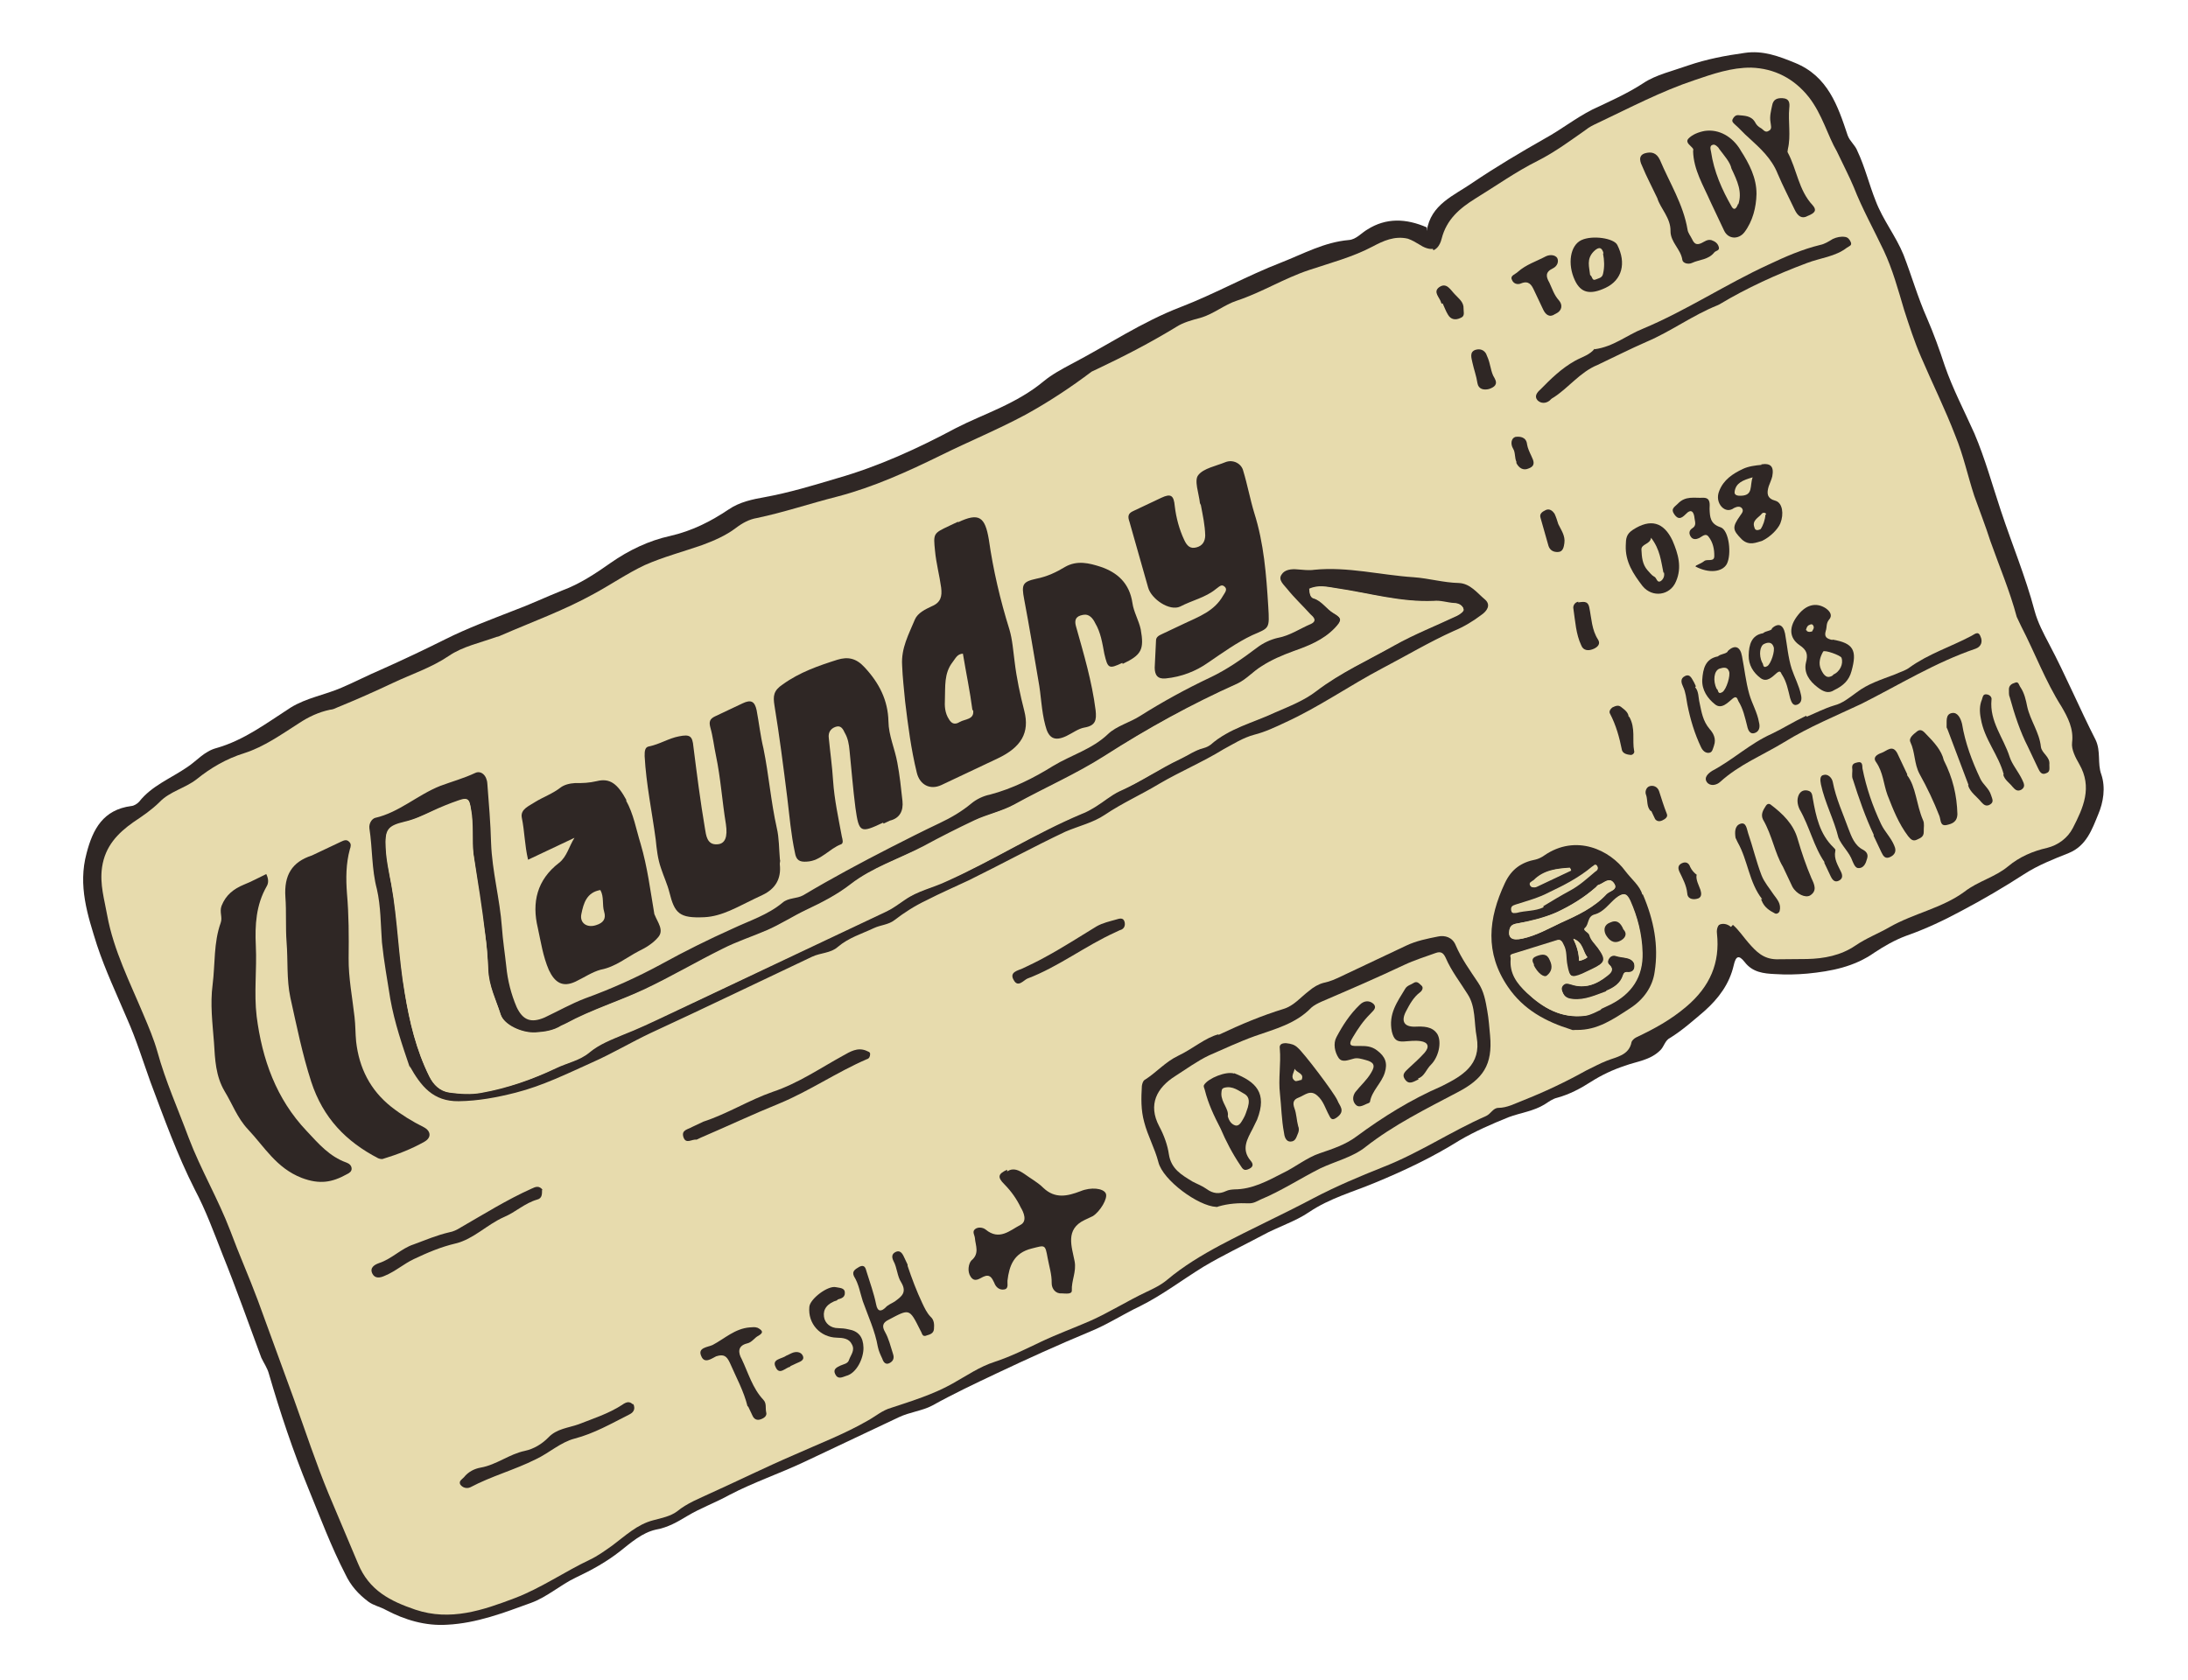 <svg width="168" height="129" viewBox="0 0 168 129" fill="none" xmlns="http://www.w3.org/2000/svg">
<path d="M109.55 17.74C109.852 15.689 111.63 15.03 113.066 14.034C114.856 12.824 116.736 11.708 118.633 10.63C119.86 9.959 120.982 9.065 122.263 8.414C123.6 7.782 124.954 7.188 126.202 6.37C127.134 5.748 128.445 5.446 129.611 5.031C131.018 4.548 132.475 4.268 133.967 4.062C135.368 3.854 136.588 4.322 137.826 4.827C140.356 5.856 141.114 8.132 141.872 10.408C142.046 10.871 142.444 11.137 142.617 11.6C143.197 12.825 143.516 14.172 144.021 15.433C144.576 16.896 145.559 18.111 146.152 19.557C146.778 21.169 147.255 22.851 147.955 24.427C148.479 25.633 148.912 26.836 149.325 28.094C149.947 29.89 150.828 31.562 151.598 33.287C152.419 35.216 152.98 37.267 153.634 39.228C154.478 41.781 155.525 44.284 156.22 46.908C156.458 47.794 156.898 48.631 157.339 49.467C158.609 51.864 159.673 54.404 160.905 56.819C161.327 57.71 161.031 58.622 161.343 59.474C161.688 60.491 161.497 61.626 161.11 62.536C160.644 63.664 160.212 64.959 158.84 65.516C157.654 65.986 156.468 66.456 155.425 67.131C153.86 68.143 152.26 69.081 150.624 69.945C149.249 70.686 147.838 71.353 146.357 71.871C145.468 72.201 144.65 72.679 143.923 73.159C142.356 74.263 140.603 74.591 138.781 74.772C137.953 74.845 137.144 74.864 136.301 74.809C135.42 74.771 134.559 74.678 133.952 73.875C133.505 73.314 133.282 73.42 133.12 74.132C132.794 75.558 131.962 76.678 130.875 77.646C130.033 78.362 129.171 79.133 128.221 79.718C127.85 79.894 127.765 80.388 127.484 80.657C126.714 81.43 125.665 81.517 124.776 81.846C123.833 82.156 122.979 82.56 122.141 83.092C121.339 83.607 120.503 84.048 119.579 84.303C119.21 84.387 118.911 84.619 118.632 84.796C117.756 85.347 116.762 85.453 115.836 85.8C114.539 86.323 113.259 86.882 112.05 87.59C109.982 88.885 107.792 89.921 105.549 90.845C103.881 91.543 102.107 92.018 100.522 93.085C99.459 93.814 98.109 94.225 96.957 94.861C95.47 95.655 93.911 96.392 92.422 97.277C90.802 98.27 89.27 99.449 87.543 100.311C86.243 100.925 85.032 101.725 83.698 102.265C81.269 103.276 78.876 104.362 76.537 105.468C74.867 106.258 73.196 107.047 71.578 107.948C70.816 108.354 69.859 108.443 69.006 108.847C66.593 109.987 64.18 111.128 61.767 112.269C59.874 113.163 57.875 113.836 56.017 114.805C54.938 115.406 53.809 115.803 52.748 116.441C52.041 116.866 51.297 117.309 50.375 117.472C49.304 117.706 48.442 118.477 47.583 119.156C46.554 119.959 45.439 120.578 44.214 121.157C43.026 121.718 42.014 122.651 40.773 123.101C38.681 123.863 36.606 124.662 34.344 124.778C32.67 124.888 31.083 124.412 29.631 123.645C29.195 123.397 28.701 123.313 28.285 123.009C27.509 122.423 26.935 121.786 26.514 120.895C25.422 118.777 24.589 116.536 23.683 114.33C22.498 111.439 21.516 108.497 20.645 105.502C20.526 105.059 20.259 104.686 20.066 104.277C19.078 101.611 18.144 98.963 17.082 96.332C16.421 94.646 15.798 92.942 14.951 91.344C13.614 88.707 12.61 85.911 11.552 83.096C10.981 81.504 10.466 79.839 9.766 78.263C8.963 76.371 8.086 74.515 7.449 72.591C6.728 70.298 5.97 68.022 6.65 65.52C7.131 63.658 7.935 62.188 10.072 61.904C10.293 61.891 10.535 61.731 10.686 61.569C11.649 60.341 13.113 59.785 14.381 58.913C15.108 58.434 15.675 57.711 16.599 57.456C18.724 56.86 20.461 55.539 22.306 54.349C23.535 53.587 24.936 53.379 26.252 52.802C27.272 52.365 28.257 51.854 29.24 51.435C30.928 50.683 32.561 49.91 34.214 49.084C35.904 48.239 37.645 47.598 39.368 46.92C40.682 46.435 41.907 45.855 43.205 45.333C44.482 44.865 45.731 44.048 46.888 43.229C48.287 42.249 49.846 41.512 51.452 41.162C53.132 40.776 54.562 40.055 55.941 39.13C56.799 38.543 57.795 38.345 58.717 38.181C60.599 37.837 62.466 37.272 64.296 36.725C67.457 35.821 70.481 34.437 73.381 32.885C74.514 32.303 75.663 31.851 76.814 31.307C78.002 30.746 79.117 30.127 80.128 29.286C80.782 28.75 81.507 28.362 82.232 27.974C85.038 26.511 87.686 24.714 90.686 23.568C93.299 22.561 95.772 21.164 98.384 20.157C100.07 19.496 101.688 18.595 103.565 18.434C104.135 18.392 104.532 17.886 104.997 17.621C106.431 16.716 107.955 16.768 109.556 17.464L109.55 17.74Z" fill="#2F2725"/>
<path d="M130.583 68.383C130.355 67.901 126.704 61.043 125.634 58.778C124.564 56.514 121.991 49.918 121.428 47.959C120.865 46 118.357 38.965 117.825 37.263C117.276 35.525 114.567 30.083 113.953 28.784C113.584 28.004 111.547 22.927 110.015 19.11C109.72 19.158 109.338 19.021 108.939 18.755C108.686 18.603 108.432 18.45 108.104 18.333C107.081 18.09 106.19 18.511 105.428 18.916C103.867 19.745 102.167 20.185 100.52 20.737C98.596 21.374 96.882 22.457 94.958 23.094C94.014 23.404 93.172 24.12 92.174 24.41C91.527 24.579 90.844 24.766 90.322 25.104C88.349 26.309 86.305 27.366 84.226 28.349C84.077 28.419 83.966 28.471 83.818 28.542C82.211 29.755 80.515 30.875 78.749 31.846C76.648 32.975 74.443 33.882 72.27 34.954C69.689 36.22 67.073 37.411 64.284 38.139C62.215 38.663 60.179 39.353 58.113 39.785C57.523 39.882 56.983 40.182 56.516 40.539C55.713 41.146 54.805 41.53 53.916 41.86C52.435 42.378 50.939 42.767 49.511 43.397C48.137 44.046 46.906 44.901 45.568 45.624C43.299 46.878 40.855 47.761 38.481 48.793C38.37 48.845 38.259 48.898 38.13 48.913C36.889 49.364 35.524 49.646 34.461 50.375C33.118 51.282 31.583 51.781 30.172 52.448C28.762 53.115 27.334 53.745 25.925 54.32C25.739 54.407 25.554 54.495 25.333 54.509C24.466 54.691 23.686 55.06 22.959 55.54C21.599 56.41 20.274 57.354 18.776 57.835C17.389 58.264 16.18 58.972 15.095 59.848C14.198 60.545 13.036 60.776 12.246 61.604C11.626 62.214 10.937 62.677 10.247 63.139C9.053 63.976 8.076 64.983 7.838 66.594C7.644 67.912 8.022 69.096 8.234 70.313C8.726 72.987 9.976 75.439 11.022 77.942C11.424 78.887 11.808 79.796 12.081 80.757C12.71 83.048 13.673 85.182 14.488 87.385C15.407 89.812 16.753 92.082 17.691 94.546C18.349 96.324 19.12 98.049 19.796 99.864C20.714 102.382 21.649 104.937 22.567 107.455C23.45 109.899 24.259 112.378 25.235 114.732C25.986 116.512 26.736 118.292 27.487 120.072C28.341 122.166 29.994 122.974 31.89 123.622C34.589 124.526 37.087 123.663 39.551 122.726C41.551 121.962 43.361 120.698 45.291 119.785C45.885 119.504 46.426 119.112 47.005 118.702C48.013 117.953 48.914 117.073 50.17 116.752C50.817 116.582 51.481 116.45 51.985 116.076C52.771 115.432 53.697 115.085 54.55 114.681C56.684 113.718 58.819 112.663 60.97 111.737C62.844 110.897 64.807 110.15 66.593 109.124C67.207 108.789 67.75 108.305 68.434 108.118C70.043 107.584 71.671 107.087 73.14 106.257C74.219 105.656 75.207 104.961 76.391 104.583C77.649 104.17 78.82 103.572 79.971 103.028C81.195 102.449 82.436 101.998 83.679 101.456C85.144 100.809 86.541 99.922 88.026 99.22C88.583 98.957 89.139 98.693 89.626 98.282C90.861 97.243 92.276 96.393 93.689 95.635C96.049 94.382 98.479 93.279 100.839 92.027C102.586 91.11 104.366 90.36 106.201 89.629C108.961 88.551 111.404 86.897 114.111 85.707C114.483 85.532 114.639 85.095 115.044 85.085C115.723 85.082 116.337 84.746 116.874 84.538C118.56 83.877 120.23 83.087 121.811 82.204C122.331 81.958 122.833 81.675 123.37 81.467C124.093 81.171 125.087 81.064 125.276 80.021C125.315 79.912 125.465 79.75 125.651 79.662C127.024 79.013 128.289 78.324 129.487 77.304C131.302 75.764 132.077 73.945 131.833 71.698C131.786 71.312 131.921 71.021 132.163 70.861C131.364 69.649 130.763 68.571 130.658 68.348L130.583 68.383Z" fill="#E7DBAD"/>
<path d="M133.058 71.028C133.527 71.443 133.864 71.964 134.258 72.414C134.849 73.088 135.388 73.651 136.398 73.673C137.169 73.672 137.978 73.653 138.749 73.652C140.054 73.625 141.345 73.378 142.445 72.631C143.303 72.044 144.229 71.697 145.085 71.202C146.945 70.141 149.121 69.748 150.839 68.482C151.867 67.678 153.177 67.376 154.188 66.535C155.067 65.802 156.087 65.365 157.195 65.114C158.007 64.911 158.754 64.377 159.157 63.596C159.962 62.034 160.677 60.47 159.651 58.684C159.385 58.219 159.032 57.569 159.099 57.038C159.233 55.975 158.775 55.102 158.297 54.283C157.054 52.327 156.24 50.123 155.183 48.08C155.077 47.857 154.954 47.597 154.849 47.374C154.323 45.398 153.503 43.469 152.828 41.563C152.45 40.379 151.998 39.23 151.583 38.064C151.084 36.528 150.752 34.96 150.141 33.477C149.36 31.439 148.375 29.452 147.502 27.413C146.995 26.244 146.599 25.023 146.204 23.802C145.742 22.249 145.318 20.679 144.633 19.231C143.861 17.598 142.995 16.054 142.334 14.368C141.985 13.534 141.545 12.697 141.036 11.621C140.345 10.449 139.923 8.786 138.887 7.459C137.761 6.039 136.254 5.252 134.455 5.194C132.949 5.179 131.506 5.68 130.136 6.146C127.546 7.007 125.111 8.294 122.624 9.47C122.327 9.61 122.03 9.751 121.768 9.965C120.575 10.802 119.398 11.676 118.079 12.345C116.389 13.19 114.896 14.259 113.276 15.252C112.084 15.997 111.074 16.838 110.692 18.335C110.551 18.902 110.25 19.226 109.863 19.272C111.395 23.09 113.415 28.13 113.801 28.947C114.415 30.246 117.124 35.687 117.673 37.426C118.222 39.164 120.75 46.145 121.276 48.122C121.802 50.099 124.412 56.676 125.482 58.941C126.552 61.205 130.24 68.046 130.431 68.546C130.537 68.769 131.137 69.847 131.937 71.059C132.216 70.881 132.601 70.926 132.908 71.19L133.058 71.028Z" fill="#E7DBAD"/>
<path d="M31.483 82.029C30.897 80.308 30.293 78.55 29.966 76.706C29.741 75.268 29.478 73.848 29.327 72.375C29.228 71.014 29.241 69.6 28.939 68.289C28.532 66.756 28.604 65.178 28.363 63.611C28.316 63.225 28.563 62.881 28.803 62.813C30.649 62.395 32.056 61.048 33.816 60.352C34.705 60.023 35.629 59.768 36.483 59.364C36.929 59.153 37.38 59.531 37.42 60.193C37.534 61.683 37.666 63.211 37.706 64.736C37.786 66.923 38.382 69.049 38.536 71.201C38.606 72.213 38.767 73.227 38.874 74.221C38.978 75.307 39.249 76.36 39.668 77.342C40.142 78.345 40.761 78.597 41.818 78.143C42.857 77.651 43.862 77.086 44.899 76.686C46.954 75.942 48.939 75.049 50.817 74.025C52.583 73.054 54.385 72.157 56.221 71.334C57.557 70.702 58.944 70.274 60.086 69.325C60.535 68.931 61.176 69.037 61.678 68.754C63.874 67.444 66.086 66.262 68.352 65.1C69.597 64.466 70.841 63.832 72.141 63.218C73.032 62.797 73.85 62.319 74.599 61.693C74.992 61.37 75.511 61.125 76.01 61.026C77.746 60.568 79.362 59.759 80.87 58.819C82.248 57.986 83.856 57.544 85.075 56.377C85.732 55.748 86.748 55.495 87.549 54.98C89.263 53.898 91.066 52.909 92.922 52.031C94.221 51.417 95.378 50.598 96.517 49.741C96.984 49.384 97.541 49.121 98.114 48.987C99.036 48.824 99.819 48.271 100.653 47.922C101.173 47.677 100.849 47.376 100.615 47.169C100.041 46.531 99.393 45.929 98.839 45.238C98.607 44.939 98.102 44.542 98.404 44.126C98.633 43.745 99.149 43.683 99.626 43.73C100.047 43.758 100.487 43.823 100.911 43.759C103.469 43.503 106.008 44.165 108.539 44.331C109.712 44.412 110.825 44.749 112.019 44.775C112.899 44.813 113.434 45.559 114.029 46.05C114.498 46.465 114.175 46.935 113.728 47.237C113.092 47.719 112.385 48.144 111.625 48.458C109.752 49.299 107.946 50.379 106.125 51.331C103.616 52.653 101.266 54.309 98.687 55.483C97.944 55.834 97.127 56.22 96.315 56.423C95.428 56.66 94.701 57.14 93.939 57.546C92.356 58.521 90.614 59.254 89.013 60.192C87.636 61.025 86.171 61.672 84.828 62.579C83.933 63.184 82.826 63.435 81.806 63.872C79.319 65.048 76.865 66.389 74.395 67.602C73.319 68.111 72.187 68.6 71.128 69.146C70.237 69.568 69.436 70.083 68.67 70.672C68.203 71.029 67.615 71.034 67.096 71.28C66.168 71.719 65.169 72.009 64.327 72.725C63.784 73.209 62.995 73.173 62.364 73.472C58.243 75.419 54.103 77.422 49.965 79.333C48.443 80.052 47.028 80.903 45.489 81.585C43.578 82.443 41.665 83.392 39.597 83.916C38.137 84.288 36.717 84.551 35.229 84.573C33.245 84.603 32.316 83.407 31.45 81.863L31.483 82.029ZM100.529 45.257C100.56 45.514 100.626 45.846 100.844 45.925C101.52 46.105 101.855 46.718 102.381 47.06C103.07 47.462 103.029 47.663 102.483 48.238C101.6 49.156 100.451 49.608 99.322 50.005C98.47 50.317 97.636 50.666 96.872 51.163C96.201 51.571 95.711 52.166 95.005 52.5C91.481 54.075 88.097 55.947 84.818 58.042C82.62 59.445 80.209 60.494 77.94 61.748C76.936 62.313 75.811 62.528 74.809 63.001C73.472 63.633 72.154 64.302 70.889 64.99C69.031 65.96 66.978 66.612 65.315 67.898C64.287 68.702 63.117 69.3 61.929 69.862C60.889 70.353 59.883 71.011 58.863 71.447C57.732 71.937 56.585 72.297 55.452 72.878C53.465 73.863 51.548 74.996 49.507 75.961C47.502 76.909 45.394 77.542 43.48 78.584C43.331 78.654 43.22 78.706 43.071 78.776C42.475 79.149 41.794 79.244 41.132 79.285C40.12 79.354 38.683 78.716 38.426 77.884C38.065 76.737 37.482 75.696 37.473 74.428C37.456 73.528 37.385 72.608 37.239 71.723C36.954 69.678 36.631 67.651 36.346 65.606C36.169 64.463 36.342 63.291 36.147 62.112C36.032 61.485 36.021 61.172 35.206 61.466C34.503 61.708 33.817 61.987 33.149 62.303C32.481 62.618 31.813 62.934 31.074 63.102C29.726 63.421 29.554 63.73 29.616 65.108C29.65 66.046 29.868 66.987 30.049 67.947C30.539 70.712 30.588 73.505 31.078 76.271C31.451 78.502 31.955 80.625 32.957 82.649C33.273 83.317 33.759 83.769 34.492 83.877C35.316 83.987 36.122 84.06 36.952 83.894C38.962 83.535 40.886 82.898 42.725 81.983C43.579 81.58 44.501 81.416 45.249 80.79C45.998 80.163 46.961 79.799 47.832 79.433C48.907 79.016 49.983 78.507 51.023 78.015C54.418 76.455 57.779 74.821 61.157 73.225C63.458 72.136 65.76 71.049 68.061 69.96C68.581 69.715 69.011 69.375 69.459 69.073C70.428 68.433 71.555 68.127 72.612 67.673C76.191 66.117 79.452 63.985 83.012 62.484C83.383 62.309 83.754 62.133 84.108 61.921C84.741 61.531 85.284 61.047 85.953 60.731C87.584 60.05 89.003 59.016 90.599 58.262C91.193 57.981 91.734 57.589 92.381 57.419C92.566 57.332 92.769 57.281 92.938 57.156C94.38 55.884 96.226 55.465 97.896 54.676C98.973 54.167 100.122 53.715 101.036 53.055C102.904 51.627 105.055 50.701 107.046 49.533C108.59 48.667 110.239 48.024 111.835 47.269C112.095 47.146 112.394 46.914 112.361 46.748C112.293 46.508 112.021 46.318 111.654 46.31C111.141 46.28 110.594 46.085 110.078 46.147C107.541 46.256 105.114 45.541 102.624 45.174C101.892 45.066 101.216 44.886 100.511 45.219L100.529 45.257Z" fill="#2F2725"/>
<path d="M57.906 69.039C56.681 69.618 55.452 70.38 54.073 70.442C52.161 70.528 51.802 70.153 51.397 68.528C51.245 67.918 50.965 67.324 50.758 66.695C50.499 65.955 50.423 65.219 50.348 64.482C50.064 62.345 49.615 60.242 49.497 58.072C49.488 57.667 49.531 57.374 49.826 57.326C50.656 57.16 51.346 56.698 52.139 56.55C52.969 56.385 53.168 56.518 53.242 57.346C53.508 59.446 53.774 61.545 54.131 63.647C54.213 64.108 54.269 64.899 55.06 64.843C55.685 64.82 55.881 64.274 55.737 63.297C55.446 61.527 55.337 59.762 54.972 58.027C54.822 57.326 54.746 56.589 54.542 55.868C54.423 55.425 54.501 55.206 54.91 55.013C55.615 54.68 56.32 54.347 57.026 54.013C57.657 53.715 57.947 53.85 58.097 54.551C58.278 55.51 58.385 56.504 58.62 57.483C59.035 59.513 59.191 61.573 59.643 63.585C59.828 64.361 59.81 65.187 59.883 66.015C59.936 66.126 59.86 66.253 59.875 66.382C59.998 67.475 59.552 68.261 58.537 68.74L57.98 69.004L57.906 69.039Z" fill="#2F2725"/>
<path d="M24.543 65.419C25.1 65.156 25.62 64.911 26.176 64.647C26.399 64.542 26.622 64.437 26.819 64.662C26.981 64.812 26.94 65.013 26.861 65.232C26.562 66.327 26.555 67.466 26.64 68.606C26.787 70.263 26.788 71.897 26.769 73.587C26.754 75.093 27.052 76.587 27.221 78.097C27.298 78.741 27.284 79.384 27.344 79.991C27.575 82.017 28.419 83.707 30.026 84.991C30.82 85.615 31.654 86.129 32.544 86.571C33.089 86.859 33.151 87.374 32.574 87.692C31.607 88.24 30.532 88.658 29.46 88.983C29.311 89.053 29.148 88.994 29.038 88.955C26.569 87.67 24.808 85.868 23.896 83.075C23.209 80.947 22.779 78.789 22.294 76.611C21.995 75.208 22.119 73.742 22.003 72.343C21.918 71.202 21.999 70.029 21.913 68.888C21.803 67.214 22.414 66.199 23.949 65.7C24.098 65.63 24.283 65.542 24.432 65.472L24.543 65.419Z" fill="#2F2725"/>
<path d="M90.958 47.875C92.072 47.349 93.238 46.934 93.907 45.755C94.06 45.501 94.267 45.267 94.033 45.059C93.781 44.815 93.591 45.087 93.349 45.246C92.563 45.89 91.53 46.106 90.62 46.582C89.803 46.968 88.391 46 88.154 45.114C87.677 43.431 87.2 41.75 86.722 40.068C86.584 39.679 86.608 39.441 86.979 39.265C87.721 38.914 88.427 38.581 89.169 38.23C89.911 37.879 90.128 38.049 90.202 38.877C90.31 39.779 90.548 40.666 90.934 41.483C91.144 41.928 91.396 42.173 91.877 42.036C92.32 41.918 92.529 41.592 92.54 41.133C92.521 40.324 92.353 39.586 92.206 38.793C92.188 38.755 92.153 38.681 92.135 38.644C92.06 37.908 91.66 36.87 92.018 36.474C92.415 35.969 93.374 35.788 94.097 35.492C94.671 35.266 95.325 35.592 95.459 36.164C95.785 37.237 95.981 38.325 96.306 39.397C97.045 41.728 97.23 44.138 97.379 46.566C97.487 48.332 97.471 48.203 96.155 48.78C94.967 49.341 93.884 50.126 92.784 50.873C91.832 51.55 90.721 51.984 89.506 52.104C88.898 52.164 88.666 51.865 88.661 51.278C88.695 50.581 88.728 49.883 88.762 49.186C88.768 48.911 88.991 48.805 89.213 48.7C89.77 48.437 90.29 48.191 90.847 47.928L90.958 47.875Z" fill="#2F2725"/>
<path d="M67.807 63.179C66.062 64.004 65.953 63.965 65.683 62.048C65.495 60.593 65.38 59.103 65.229 57.63C65.185 57.152 65.103 56.691 64.873 56.3C64.733 56.003 64.575 55.669 64.149 55.825C63.76 55.963 63.588 56.272 63.635 56.658C63.739 57.744 63.898 58.85 63.966 59.953C64.062 61.407 64.38 62.846 64.642 64.266C64.693 64.469 64.778 64.747 64.593 64.835C63.667 65.181 63.022 66.122 61.955 66.172C61.385 66.215 61.131 66.062 61.034 65.472C60.734 64.07 60.618 62.671 60.447 61.253C60.151 58.896 59.853 56.538 59.465 54.179C59.352 53.46 59.38 53.038 60.107 52.558C61.394 51.631 62.838 51.13 64.299 50.667C65.094 50.427 65.735 50.533 66.398 51.264C67.511 52.464 68.18 53.783 68.217 55.4C68.23 56.484 68.704 57.486 68.9 58.574C69.081 59.533 69.188 60.528 69.294 61.522C69.37 62.258 69.1 62.84 68.325 63.025C68.176 63.095 67.991 63.183 67.842 63.253L67.807 63.179Z" fill="#2F2725"/>
<path d="M20.462 67.165C20.619 67.499 20.631 67.812 20.478 68.066C19.657 69.499 19.568 71.04 19.643 72.639C19.731 74.46 19.49 76.254 19.707 78.059C20.13 81.356 21.202 84.392 23.553 86.868C24.468 87.844 25.292 88.817 26.604 89.287C26.823 89.365 26.985 89.515 26.998 89.736C27.012 89.957 26.844 90.082 26.621 90.187C25.505 90.805 24.546 90.986 23.162 90.46C21.213 89.7 20.312 88.082 19.038 86.732C18.213 85.85 17.85 84.796 17.247 83.809C16.557 82.636 16.511 81.386 16.43 80.062C16.316 78.572 16.128 77.117 16.326 75.615C16.526 74.021 16.397 72.402 16.945 70.872C17.102 70.434 16.834 70.061 17.011 69.569C17.341 68.731 17.939 68.267 18.736 67.936C19.311 67.71 19.85 67.409 20.444 67.128L20.462 67.165Z" fill="#2F2725"/>
<path d="M86.171 50.91C85.132 51.401 85.059 51.344 84.791 50.2C84.643 49.407 84.515 48.559 84.089 47.852C83.914 47.48 83.627 47.162 83.24 47.209C82.817 47.273 82.428 47.411 82.615 48.095C83.211 50.22 83.844 52.328 84.125 54.557C84.201 55.293 84.136 55.732 83.251 55.878C82.79 55.96 82.323 56.317 81.878 56.527C80.95 56.966 80.497 56.681 80.261 55.702C79.956 54.575 79.945 53.399 79.731 52.274C79.373 50.172 79.033 48.108 78.638 46.023C78.424 44.898 78.502 44.679 79.573 44.446C80.403 44.281 81.108 43.947 81.778 43.539C82.709 43.009 83.64 43.25 84.497 43.526C85.792 43.959 86.728 44.788 86.952 46.317C87.047 46.999 87.437 47.632 87.587 48.333C87.865 49.882 87.654 50.3 86.206 50.984L86.171 50.91Z" fill="#2F2725"/>
<path d="M77.339 89.964C77.823 89.644 78.259 89.893 78.657 90.159C79.145 90.518 79.69 90.806 80.121 91.238C81.021 92.084 81.962 91.866 82.963 91.484C83.76 91.153 84.713 91.247 84.906 91.656C85.081 92.027 84.471 93.042 83.912 93.397C83.689 93.502 83.467 93.608 83.281 93.695C81.759 94.415 82.299 95.749 82.513 96.874C82.661 97.667 82.26 98.356 82.298 99.11C82.31 99.423 81.816 99.339 81.54 99.332C81.062 99.377 80.74 98.984 80.75 98.525C80.764 97.883 80.558 97.254 80.443 96.627C80.247 95.539 80.245 95.63 79.229 95.883C77.844 96.22 77.492 97.204 77.356 98.359C77.332 98.597 77.471 98.986 77.084 99.032C76.789 99.081 76.48 98.909 76.342 98.52C76.166 98.149 76.009 97.814 75.489 98.06C75.192 98.201 74.836 98.505 74.534 98.058C74.249 97.647 74.373 97.044 74.58 96.81C75.234 96.273 74.899 95.659 74.856 95.089C74.843 94.868 74.628 94.607 74.853 94.409C75.078 94.212 75.463 94.258 75.679 94.428C76.725 95.296 77.533 94.505 78.332 94.082C78.926 93.801 78.575 93.059 78.38 92.742C78.081 92.111 77.654 91.496 77.133 90.97C76.54 90.388 76.655 90.151 77.323 89.835L77.339 89.964Z" fill="#2F2725"/>
<path d="M122.426 26.823C123.881 26.634 124.911 25.739 126.134 25.251C129.471 23.856 132.51 21.829 135.794 20.322C137.093 19.707 138.373 19.148 139.758 18.811C140.09 18.745 140.407 18.55 140.723 18.355C141.02 18.215 141.352 18.148 141.645 18.192C141.883 18.215 142.008 18.383 142.096 18.569C142.236 18.866 141.978 18.897 141.81 19.022C140.913 19.718 139.773 19.803 138.735 20.203C136.42 21.07 134.138 22.103 132.016 23.379C131.979 23.397 131.905 23.432 131.868 23.449C129.959 24.215 128.316 25.447 126.425 26.25C125.145 26.809 123.937 27.425 122.675 28.022C121.304 28.579 120.432 29.809 119.24 30.554C119.128 30.607 119.072 30.679 118.978 30.769C118.679 31.001 118.312 30.993 118.06 30.749C117.773 30.43 118.037 30.124 118.262 29.927C119.089 29.082 119.896 28.291 120.937 27.708C121.477 27.408 122.086 27.256 122.446 26.768L122.426 26.823Z" fill="#2F2725"/>
<path d="M138.722 55.043C139.333 54.799 140.058 54.411 140.853 54.171C141.463 54.02 141.987 53.59 142.528 53.198C143.425 52.502 144.46 52.194 145.498 51.794C145.869 51.619 146.312 51.5 146.611 51.268C148.067 50.216 149.806 49.667 151.367 48.838C151.59 48.733 151.891 48.409 152.064 48.872C152.257 49.28 152.12 49.663 151.694 49.819C148.604 50.871 145.829 52.591 142.932 54.052C140.964 54.982 138.907 55.818 137.008 56.989C135.351 57.999 133.553 58.712 132.091 60.039C131.81 60.309 131.312 60.408 131.062 60.072C130.795 59.699 131.188 59.377 131.467 59.199C133.065 58.353 134.379 57.096 136.03 56.361C136.846 55.975 137.685 55.442 138.687 54.968L138.722 55.043Z" fill="#2F2725"/>
<path d="M138.799 16.584C138.371 16.832 138.045 16.623 137.8 16.103C137.361 15.175 136.885 14.265 136.501 13.356C136.031 12.17 135.167 11.398 134.285 10.589C133.906 10.268 133.584 9.876 133.206 9.555C133.044 9.405 132.954 9.311 133.05 9.129C133.145 8.948 133.276 8.84 133.46 8.844C133.936 8.892 134.47 8.867 134.77 9.406C134.858 9.591 135.02 9.742 135.201 9.838C135.383 9.934 135.523 10.231 135.803 10.053C136.1 9.913 135.959 9.616 135.946 9.395C135.864 8.934 135.984 8.514 136.066 8.112C136.15 7.618 136.465 7.515 136.887 7.542C137.4 7.572 137.429 7.922 137.384 8.306C137.287 9.351 137.521 10.422 137.278 11.445C137.276 11.537 137.237 11.646 137.254 11.683C137.978 13.021 138.09 14.604 139.185 15.767C139.489 16.122 139.411 16.341 138.799 16.584Z" fill="#2F2725"/>
<path d="M54.004 86.143C55.854 85.541 57.494 84.494 59.326 83.855C61.288 83.2 62.966 82.043 64.733 81.072C65.272 80.772 65.831 80.416 66.504 80.689C66.631 80.765 66.815 80.769 66.811 80.952C66.806 81.136 66.748 81.3 66.545 81.351C64.245 82.347 62.156 83.788 59.839 84.748C57.819 85.566 55.815 86.514 53.812 87.37C53.701 87.422 53.552 87.493 53.478 87.528C53.13 87.465 52.661 87.914 52.472 87.322C52.301 86.767 52.834 86.742 53.151 86.547C53.447 86.407 53.745 86.266 54.041 86.126L54.004 86.143Z" fill="#2F2725"/>
<path d="M41.619 91.363C41.613 91.638 41.66 92.025 41.253 92.126C40.292 92.399 39.579 93.1 38.707 93.466C37.391 94.043 36.374 95.159 34.989 95.496C33.844 95.765 32.825 96.202 31.785 96.693C31.006 97.061 30.369 97.635 29.571 97.967C29.163 98.16 28.776 98.206 28.583 97.798C28.373 97.352 28.764 97.122 29.115 97.001C30.096 96.674 30.811 95.882 31.755 95.572C32.644 95.243 33.552 94.859 34.494 94.641C34.789 94.592 35.086 94.452 35.365 94.274C37.151 93.248 38.902 92.148 40.812 91.29C41.109 91.15 41.407 91.009 41.691 91.42L41.619 91.363Z" fill="#2F2725"/>
<path d="M48.622 107.81C48.85 108.292 48.551 108.524 48.291 108.647C46.935 109.334 45.614 110.094 44.118 110.484C43.028 110.772 42.184 111.58 41.144 112.071C39.492 112.898 37.755 113.356 36.12 114.22C35.823 114.36 35.495 114.242 35.335 114C35.212 113.74 35.472 113.617 35.622 113.455C35.962 113.022 36.445 112.794 36.906 112.712C38.123 112.5 39.096 111.677 40.295 111.428C40.997 111.278 41.63 110.888 42.118 110.385C42.758 109.719 43.64 109.665 44.418 109.388C45.567 108.936 46.713 108.576 47.757 107.901C48.13 107.633 48.351 107.62 48.602 107.864L48.622 107.81Z" fill="#2F2725"/>
<path d="M127.221 15.154C126.8 14.263 126.412 13.538 126.116 12.815C125.975 12.518 125.712 11.961 126.304 11.772C126.785 11.636 127.187 11.718 127.45 12.275C128.201 14.055 129.248 15.694 129.573 17.63C129.604 17.888 129.801 18.113 129.924 18.372C130.099 18.744 130.281 18.84 130.652 18.664C130.875 18.559 131.099 18.362 131.41 18.442C131.683 18.54 131.882 18.673 131.968 18.95C132.071 19.265 131.741 19.239 131.628 19.384C131.174 19.961 130.477 19.928 129.92 20.191C129.623 20.331 129.204 20.212 129.173 19.954C129.062 19.143 128.265 18.611 128.266 17.748C128.288 16.738 127.478 15.986 127.256 15.228L127.221 15.154Z" fill="#2F2725"/>
<path d="M149.247 58.379C149.951 59.772 150.252 61.083 150.294 62.516C150.28 63.159 149.837 63.277 149.467 63.361C148.969 63.46 149.034 63.021 148.913 62.669C148.479 61.558 147.97 60.481 147.387 59.44C146.963 58.641 147.056 57.779 146.687 57C146.529 56.666 146.94 56.381 147.202 56.166C147.501 55.934 147.715 56.196 147.895 56.384C148.506 57.003 149.079 57.64 149.247 58.379Z" fill="#2F2725"/>
<path d="M146.429 59.53C147.125 60.427 147.132 61.787 147.656 62.992C147.779 63.252 147.699 63.562 147.71 63.875C147.72 64.279 147.442 64.365 147.183 64.488C146.886 64.628 146.724 64.478 146.509 64.216C145.777 63.245 145.36 62.17 144.926 61.059C144.614 60.207 144.597 59.306 144.045 58.523C143.777 58.149 144.131 57.937 144.483 57.816C144.872 57.678 145.306 57.155 145.676 57.842C145.904 58.325 146.132 58.808 146.448 59.476L146.429 59.53Z" fill="#2F2725"/>
<path d="M136.903 66.575C136.265 65.514 136.075 64.15 135.367 62.941C135.174 62.532 135.383 62.207 135.592 61.881C135.668 61.754 135.817 61.684 135.961 61.797C136.883 62.497 137.71 63.286 138.033 64.451C138.324 65.449 138.669 66.467 139.088 67.449C139.316 67.932 139.544 68.415 138.985 68.77C138.631 68.982 137.94 68.673 137.622 68.097C137.412 67.651 137.184 67.169 136.92 66.612L136.903 66.575Z" fill="#2F2725"/>
<path d="M130.234 43.431C130.531 43.291 130.716 43.203 130.847 43.096C131.072 42.899 131.617 43.186 131.627 42.727C131.639 42.176 131.522 41.641 131.183 41.211C130.95 40.912 130.686 41.219 130.464 41.324C130.241 41.429 129.983 41.461 129.823 41.218C129.663 40.976 129.687 40.738 129.929 40.578C130.283 40.365 130.142 40.068 130.111 39.81C130.067 39.332 129.872 39.015 129.42 39.501C129.082 39.843 128.842 39.911 128.557 39.5C128.272 39.09 128.532 38.967 128.814 38.698C129.416 38.05 130.109 38.267 130.771 38.227C131.359 38.221 131.274 38.715 131.266 39.083C131.289 39.708 131.314 40.241 132.117 40.497C132.773 40.732 132.97 42.592 132.587 43.318C132.243 43.935 131.212 44.059 130.177 43.503L130.234 43.431Z" fill="#2F2725"/>
<path d="M85.641 71.599C83.322 72.649 81.266 74.257 78.876 75.159C78.579 75.3 78.163 75.86 77.845 75.284C77.455 74.65 78.174 74.538 78.508 74.38C79.065 74.117 79.621 73.853 80.198 73.535C81.573 72.794 82.859 71.96 84.2 71.144C84.665 70.879 85.2 70.762 85.68 70.626C85.958 70.54 86.235 70.454 86.338 70.769C86.424 71.046 86.344 71.357 85.975 71.441C85.863 71.493 85.752 71.546 85.641 71.599Z" fill="#2F2725"/>
<path d="M151.15 60.295C150.612 58.869 150.074 57.443 149.536 56.017C149.519 55.98 149.484 55.906 149.466 55.868C149.494 55.447 149.342 54.837 149.895 54.758C150.318 54.694 150.547 55.176 150.648 55.582C150.891 57.057 151.411 58.446 152.06 59.82C152.271 60.265 152.724 60.55 152.878 61.068C152.964 61.346 153.123 61.588 152.807 61.783C152.528 61.96 152.328 61.828 152.131 61.603C151.792 61.173 151.284 60.868 151.113 60.313L151.15 60.295Z" fill="#2F2725"/>
<path d="M119.383 24.129C118.936 24.431 118.649 24.112 118.491 23.778C118.245 23.259 118.017 22.776 117.771 22.256C117.596 21.885 117.383 21.532 116.809 21.758C116.512 21.898 116.184 21.781 116.081 21.466C115.94 21.169 116.346 21.068 116.534 20.888C117.171 20.315 117.966 20.075 118.691 19.687C119.025 19.529 119.41 19.574 119.57 19.817C119.71 20.113 119.556 20.459 119.222 20.617C118.628 20.898 118.711 21.267 118.959 21.695C119.187 22.177 119.324 22.658 119.7 23.07C120.005 23.426 119.94 23.866 119.457 24.094L119.383 24.129Z" fill="#2F2725"/>
<path d="M153.851 59.473C153.461 57.977 152.349 56.777 152.091 55.173C151.991 54.675 151.984 54.179 152.178 53.724C152.236 53.56 152.243 53.285 152.535 53.328C152.774 53.352 152.953 53.539 152.912 53.74C152.747 55.408 153.839 56.663 154.303 58.124C154.492 58.716 154.976 59.259 155.274 59.89C155.415 60.187 155.538 60.447 155.184 60.66C154.887 60.8 154.725 60.65 154.528 60.425C154.296 60.126 153.915 59.897 153.814 59.491L153.851 59.473Z" fill="#2F2725"/>
<path d="M140.109 66.24C139.272 65.046 138.957 63.515 138.179 62.157C138.003 61.786 137.957 61.399 138.111 61.054C138.246 60.763 138.506 60.64 138.817 60.72C139.127 60.8 139.141 61.021 139.189 61.316C139.434 62.699 139.716 64.064 140.796 65.099C140.885 65.192 140.958 65.249 140.919 65.358C140.795 65.962 141.115 66.446 141.361 66.966C141.501 67.263 141.477 67.501 141.18 67.642C140.883 67.782 140.704 67.594 140.563 67.297C140.406 66.963 140.265 66.666 140.055 66.221L140.109 66.24Z" fill="#2F2725"/>
<path d="M155.696 57.328C155.132 56.232 154.684 54.9 154.31 53.532C154.222 53.346 154.264 53.145 154.25 52.925C154.256 52.649 154.461 52.507 154.702 52.439C154.999 52.298 155.01 52.611 155.135 52.779C155.437 53.226 155.554 53.762 155.653 54.26C155.887 55.33 156.583 56.227 156.705 57.35C156.768 57.866 157.424 58.101 157.355 58.724C157.349 58.999 157.434 59.276 157.12 59.38C156.749 59.555 156.608 59.258 156.468 58.961C156.24 58.479 156.012 57.996 155.713 57.365L155.696 57.328Z" fill="#2F2725"/>
<path d="M141.161 64.338C140.824 62.953 140.118 61.651 139.818 60.249C139.752 59.917 139.723 59.567 140.018 59.519C140.332 59.415 140.656 59.716 140.723 60.048C140.97 61.339 141.514 62.49 141.946 63.694C142.155 64.231 142.396 64.934 143.05 65.261C143.359 65.433 143.464 65.656 143.347 65.984C143.266 66.294 143.112 66.64 142.762 66.669C142.467 66.717 142.346 66.366 142.241 66.143C142 65.44 141.422 64.986 141.143 64.3L141.161 64.338Z" fill="#2F2725"/>
<path d="M143.883 64.139C143.233 62.765 142.733 61.322 142.269 59.86C142.146 59.6 142.264 59.272 142.215 58.977C142.186 58.628 142.444 58.597 142.647 58.546C143.016 58.463 142.99 58.792 143.004 59.013C143.302 60.508 143.785 61.914 144.434 63.288C144.715 63.882 145.201 64.333 145.445 64.945C145.655 65.39 145.465 65.661 145.131 65.819C144.76 65.995 144.6 65.752 144.46 65.456C144.249 65.01 144.056 64.602 143.846 64.156L143.883 64.139Z" fill="#2F2725"/>
<path d="M135.305 69.058C134.287 67.768 134.214 66.076 133.418 64.681C133.366 64.57 133.313 64.459 133.26 64.347C133.196 63.923 133.189 63.427 133.615 63.272C134.078 63.098 134.12 63.668 134.224 63.983C134.586 65.038 134.855 66.183 135.254 67.22C135.463 67.757 135.857 68.207 136.177 68.691C136.444 69.064 136.786 69.403 136.645 69.969C136.586 70.133 136.4 70.221 136.273 70.144C135.856 69.933 135.457 69.667 135.266 69.167C135.266 69.167 135.249 69.13 135.214 69.056L135.305 69.058Z" fill="#2F2725"/>
<path d="M130.157 52.779C130.444 53.097 130.397 53.574 130.498 53.98C130.648 54.681 130.743 55.363 131.262 55.98C131.549 56.299 131.797 56.727 131.601 57.274C131.503 57.547 131.48 57.785 131.222 57.816C130.964 57.847 130.747 57.677 130.607 57.38C130.116 56.341 129.79 55.268 129.559 54.106C129.477 53.645 129.432 53.167 129.239 52.758C129.099 52.461 128.978 52.11 129.387 51.917C129.795 51.724 129.914 52.167 130.074 52.409C130.109 52.484 130.144 52.558 130.214 52.706L130.157 52.779Z" fill="#2F2725"/>
<path d="M121.17 46.264C121.52 46.235 121.909 46.097 122.025 46.632C122.208 47.499 122.208 48.363 122.705 49.127C122.9 49.443 122.693 49.677 122.396 49.818C121.987 50.011 121.566 49.983 121.41 49.557C121.006 48.703 120.954 47.729 120.81 46.752C120.76 46.549 120.895 46.258 121.19 46.209L121.17 46.264Z" fill="#2F2725"/>
<path d="M125.091 55.039C125.604 55.931 125.309 56.843 125.474 57.673C125.527 57.785 125.394 57.984 125.21 57.98C124.972 57.956 124.624 57.894 124.539 57.616C124.34 56.62 124.085 55.696 123.609 54.785C123.539 54.637 123.635 54.455 123.803 54.331C124.026 54.225 124.248 54.12 124.465 54.29C124.754 54.517 125.025 54.706 125.054 55.056L125.091 55.039Z" fill="#2F2725"/>
<path d="M119.635 40.223C119.863 40.706 120.202 41.136 120.116 41.721C120.073 42.014 120.01 42.362 119.66 42.391C119.311 42.42 119.02 42.285 118.899 41.933C118.695 41.212 118.49 40.492 118.286 39.771C118.182 39.456 118.425 39.296 118.684 39.173C118.981 39.033 119.216 39.24 119.358 39.446C119.481 39.705 119.567 39.983 119.652 40.26L119.635 40.223Z" fill="#2F2725"/>
<path d="M114.152 27.282C114.485 27.988 114.436 28.556 114.756 29.041C115.039 29.543 114.722 29.738 114.333 29.876C113.927 29.977 113.525 29.895 113.443 29.434C113.363 28.881 113.172 28.381 113.056 27.846C112.99 27.514 112.798 27.014 113.316 26.86C113.797 26.724 114.084 27.042 114.152 27.282Z" fill="#2F2725"/>
<path d="M110.695 23.33C110.695 23.33 110.677 23.293 110.66 23.256C110.558 22.849 109.998 22.433 110.502 22.058C111.081 21.649 111.379 22.28 111.721 22.618C112.007 22.936 112.406 23.202 112.376 23.716C112.37 23.991 112.51 24.288 112.121 24.427C111.75 24.602 111.403 24.539 111.19 24.186C111.013 23.906 110.909 23.592 110.769 23.295L110.695 23.33Z" fill="#2F2725"/>
<path d="M116.45 35.507C116.274 35.135 116.374 34.77 116.179 34.454C115.967 34.1 116.031 33.661 116.346 33.557C116.641 33.509 117.192 33.521 117.252 34.128C117.3 34.423 117.441 34.72 117.581 35.017C117.756 35.388 117.932 35.76 117.395 35.968C116.949 36.179 116.606 35.932 116.413 35.524L116.45 35.507Z" fill="#2F2725"/>
<path d="M126.749 62.291C126.407 61.953 126.529 61.441 126.391 61.053C126.285 60.83 126.385 60.465 126.663 60.379C126.94 60.293 127.268 60.411 127.389 60.763C127.578 61.354 127.749 61.909 127.975 62.484C128.098 62.743 127.856 62.904 127.633 63.009C127.41 63.114 127.209 63.073 127.084 62.905C126.979 62.682 126.891 62.496 126.786 62.274L126.749 62.291Z" fill="#2F2725"/>
<path d="M130.26 67.219C130.215 67.604 130.445 67.995 130.566 68.346C130.634 68.587 130.717 68.956 130.256 69.037C129.924 69.103 129.559 69.004 129.55 68.599C129.49 67.992 129.207 67.49 128.961 66.97C128.838 66.71 128.807 66.452 129.141 66.294C129.438 66.154 129.675 66.269 129.778 66.584C129.901 66.844 130.08 67.031 130.297 67.202L130.26 67.219Z" fill="#2F2725"/>
<path d="M69.687 97.216C70.015 98.197 70.379 99.16 70.818 100.088C70.993 100.459 71.169 100.831 71.438 101.112C71.745 101.376 71.737 101.743 71.711 102.073C71.685 102.403 71.408 102.489 71.168 102.557C70.796 102.733 70.804 102.365 70.68 102.197C70.68 102.197 70.662 102.16 70.644 102.123C69.818 100.47 69.835 100.507 68.237 101.354C67.754 101.582 67.711 101.875 67.959 102.303C68.242 102.805 68.376 103.377 68.565 103.969C68.703 104.358 68.533 104.574 68.273 104.697C68.014 104.82 67.834 104.633 67.748 104.355C67.608 104.058 67.468 103.761 67.401 103.429C67.189 102.212 66.663 101.099 66.248 99.932C66.041 99.303 65.946 98.622 65.574 98.026C65.381 97.617 65.678 97.477 65.994 97.282C66.403 97.089 66.469 97.421 66.537 97.661C66.794 98.493 67.106 99.345 67.271 100.175C67.386 100.802 67.7 100.699 67.982 100.43C68.189 100.195 68.466 100.11 68.709 99.95C69.213 99.575 69.66 99.273 69.2 98.491C68.88 98.007 68.894 97.364 68.594 96.825C68.454 96.528 68.477 96.29 68.774 96.149C69.071 96.009 69.251 96.197 69.391 96.493C69.496 96.716 69.602 96.939 69.689 97.124L69.687 97.216Z" fill="#2F2725"/>
<path d="M57.401 108.02C57.115 106.838 56.514 105.76 56.042 104.666C55.797 104.146 55.58 103.976 54.988 104.165C54.654 104.323 54.093 104.77 53.849 104.158C53.534 103.49 54.342 103.471 54.713 103.296C55.624 102.82 56.431 102.029 57.572 101.944C57.792 101.931 57.959 101.898 58.177 101.976C58.486 102.148 58.702 102.318 58.237 102.584C57.94 102.724 57.749 103.087 57.379 103.171C56.604 103.356 56.684 103.908 56.949 104.374C57.458 105.45 57.781 106.614 58.606 107.496C58.876 107.777 58.758 108.105 58.825 108.437C58.928 108.752 58.648 108.929 58.371 109.015C58.093 109.101 57.894 108.968 57.789 108.745C57.666 108.485 57.561 108.262 57.438 108.003L57.401 108.02Z" fill="#2F2725"/>
<path d="M64.304 99.851C63.509 100.091 63.186 100.561 63.266 101.114C63.328 101.63 63.779 102.007 64.367 102.002C64.642 102.008 64.88 102.031 65.136 102.092C65.923 102.22 66.28 102.687 66.299 103.495C66.318 104.304 65.778 105.468 64.965 105.67C64.651 105.773 64.334 105.968 64.124 105.523C63.948 105.152 64.245 105.011 64.542 104.871C64.765 104.766 65.114 104.737 65.195 104.426C65.332 104.043 65.67 103.702 65.405 103.237C65.194 102.791 64.718 102.744 64.259 102.734C62.974 102.706 62.023 101.656 62.143 100.373C62.175 99.768 63.576 98.697 64.197 98.857C64.453 98.918 64.894 98.891 64.867 99.313C64.876 99.717 64.435 99.744 64.286 99.814L64.304 99.851Z" fill="#2F2725"/>
<path d="M60.681 104.971C60.331 105 59.838 105.687 59.542 104.964C59.261 104.37 60.033 104.369 60.369 104.119C60.48 104.066 60.629 103.996 60.777 103.926C61.111 103.768 61.496 103.813 61.636 104.11C61.812 104.481 61.406 104.583 61.146 104.705C60.997 104.776 60.886 104.828 60.663 104.933L60.681 104.971Z" fill="#2F2725"/>
<path d="M100.53 45.257C101.235 44.923 101.948 45.086 102.643 45.212C105.133 45.579 107.56 46.294 110.097 46.184C110.63 46.159 111.14 46.373 111.673 46.348C112.04 46.356 112.294 46.508 112.379 46.786C112.45 46.934 112.113 47.184 111.854 47.307C110.257 48.061 108.609 48.705 107.065 49.571C105.056 50.702 102.923 51.665 101.055 53.093C100.158 53.789 99.009 54.242 97.915 54.714C96.244 55.503 94.398 55.922 92.956 57.194C92.788 57.319 92.602 57.407 92.399 57.457C91.753 57.627 91.211 58.019 90.617 58.299C89.021 59.054 87.585 60.051 85.971 60.768C85.303 61.084 84.76 61.568 84.127 61.958C83.773 62.171 83.419 62.383 83.031 62.522C79.471 64.023 76.192 66.118 72.63 67.711C71.591 68.202 70.466 68.416 69.477 69.111C69.03 69.413 68.562 69.77 68.08 69.998C65.778 71.086 63.477 72.174 61.175 73.262C57.797 74.859 54.419 76.456 51.041 78.053C50.002 78.544 48.925 79.053 47.851 79.47C46.979 79.837 46.016 80.201 45.268 80.827C44.519 81.454 43.597 81.617 42.743 82.021C40.887 82.898 38.981 83.572 36.971 83.932C36.178 84.08 35.334 84.025 34.51 83.915C33.778 83.807 33.329 83.338 32.976 82.687C31.974 80.663 31.452 78.502 31.096 76.309C30.643 73.525 30.595 70.732 30.067 67.984C29.887 67.025 29.723 66.103 29.634 65.146C29.573 63.767 29.745 63.459 31.093 63.139C31.831 62.972 32.482 62.619 33.167 62.34C33.836 62.024 34.539 61.783 35.225 61.504C36.039 61.21 36.051 61.522 36.166 62.149C36.397 63.312 36.224 64.483 36.364 65.643C36.687 67.671 37.027 69.736 37.258 71.761C37.366 72.663 37.438 73.583 37.492 74.466C37.538 75.716 38.084 76.775 38.444 77.922C38.719 78.791 40.138 79.392 41.15 79.322C41.849 79.264 42.494 79.187 43.09 78.814C43.238 78.744 43.35 78.691 43.498 78.621C45.45 77.562 47.54 76.892 49.525 75.999C51.53 75.051 53.447 73.918 55.471 72.916C56.584 72.389 57.751 71.974 58.882 71.485C59.939 71.031 60.908 70.391 61.947 69.9C63.135 69.338 64.269 68.757 65.334 67.935C66.997 66.65 69.032 65.96 70.908 65.028C72.19 64.376 73.508 63.708 74.827 63.039C75.829 62.565 76.937 62.314 77.959 61.785C80.227 60.532 82.675 59.465 84.837 58.08C88.098 55.948 91.499 54.113 95.024 52.538C95.729 52.204 96.22 51.609 96.89 51.201C97.672 50.741 98.489 50.355 99.34 50.043C100.469 49.645 101.618 49.193 102.502 48.276C103.084 47.683 103.088 47.499 102.399 47.098C101.837 46.773 101.501 46.16 100.863 45.962C100.607 45.901 100.541 45.569 100.547 45.294L100.53 45.257Z" fill="#E7DBAD"/>
<path d="M73.551 40.071L73.291 40.194C73.291 40.194 73.031 40.317 72.883 40.387C71.658 40.966 71.658 40.966 71.794 42.31C71.883 43.267 72.138 44.191 72.264 45.131C72.342 45.775 72.257 46.269 71.534 46.566C71.052 46.794 70.458 47.074 70.245 47.584C69.779 48.712 69.186 49.765 69.267 51.089C69.302 52.026 69.41 52.929 69.499 53.886C69.717 55.691 69.952 57.533 70.39 59.324C70.608 60.265 71.406 60.706 72.297 60.284C73.745 59.6 75.156 58.933 76.603 58.249C78.422 57.389 79.072 56.264 78.649 54.602C78.328 53.346 78.061 52.109 77.906 50.82C77.795 50.01 77.741 49.127 77.502 48.332C76.798 46.075 76.261 43.786 75.927 41.446C75.635 39.676 75.165 39.354 73.569 40.108L73.551 40.071ZM74.719 54.552C74.832 55.271 74.08 55.218 73.689 55.448C73.373 55.643 73.098 55.637 72.868 55.246C72.548 54.761 72.523 54.228 72.552 53.714C72.592 52.742 72.468 51.711 73.148 50.844C73.375 50.555 73.493 50.227 73.934 50.2C74.177 51.675 74.477 53.077 74.665 54.532L74.719 54.552Z" fill="#2F2725"/>
<path d="M48.104 61.456C47.416 60.192 46.838 59.738 45.822 59.991C45.25 60.126 44.717 60.151 44.166 60.138C43.725 60.165 43.318 60.267 43.019 60.499C42.421 60.963 41.718 61.205 41.085 61.595C40.638 61.897 39.934 62.139 40.066 62.803C40.282 63.836 40.278 64.883 40.546 66.028L44.11 64.343C43.692 64.995 43.527 65.8 42.929 66.264C41.229 67.567 40.823 69.303 41.294 71.261C41.528 72.331 41.687 73.437 42.141 74.493C42.597 75.459 43.195 75.858 44.197 75.384C44.828 75.085 45.481 74.641 46.127 74.471C47.253 74.257 48.095 73.541 49.042 73.048C49.599 72.785 50.158 72.43 50.535 71.979C51.007 71.438 50.487 70.821 50.279 70.283C50.279 70.283 50.261 70.246 50.244 70.209C49.935 68.402 49.717 66.597 49.188 64.804C48.845 63.694 48.65 62.515 48.067 61.473L48.104 61.456ZM46.391 70.032C46.545 70.55 46.335 70.876 45.781 71.047C45.077 71.289 44.48 70.89 44.643 70.177C44.807 69.373 45.046 68.533 46.097 68.354C46.397 68.894 46.219 69.478 46.391 70.032Z" fill="#2F2725"/>
<path d="M133.621 11.493C133.018 10.506 132.003 9.896 130.897 10.055C130.436 10.137 129.936 10.328 129.635 10.652C129.371 10.958 129.844 11.189 130.004 11.431C130.021 11.469 130.019 11.56 130 11.615C130.041 13.049 130.787 14.241 131.346 15.52C131.697 16.263 132.03 16.968 132.381 17.71C132.697 18.379 133.486 18.414 133.94 17.837C134.583 16.988 134.846 15.91 134.868 14.9C134.877 13.67 134.313 12.573 133.638 11.53L133.621 11.493ZM133.455 15.659C133.338 15.987 133.168 16.203 132.973 15.887C132.212 14.566 131.6 13.175 131.376 11.646C131.343 11.479 131.24 11.165 131.535 11.116C131.646 11.064 131.918 11.253 132.005 11.439C132.38 11.943 132.847 12.449 132.946 12.947C133.402 13.913 133.788 14.729 133.473 15.696L133.455 15.659Z" fill="#2F2725"/>
<path d="M135.254 35.701C134.776 35.745 134.26 35.807 133.814 36.018C133.035 36.386 132.345 36.849 132.014 37.686C131.821 38.141 131.902 38.602 132.189 38.921C132.459 39.202 132.806 39.265 133.142 39.015C133.365 38.91 133.568 38.859 133.73 39.01C133.927 39.234 133.74 39.414 133.607 39.613C132.981 40.499 133.032 40.702 133.732 41.416C134.308 41.961 134.884 41.643 135.291 41.542C135.922 41.244 136.504 40.651 136.698 40.196C136.989 39.467 136.861 38.62 136.332 38.461C135.656 38.281 135.647 37.877 135.806 37.347C135.903 37.074 136.019 36.838 136.08 36.582C136.225 35.832 135.955 35.551 135.237 35.663L135.254 35.701ZM135.556 39.509C135.528 39.931 135.372 40.368 135.182 40.64C134.848 40.798 134.741 40.667 134.707 40.501C134.499 39.964 135.036 39.755 135.263 39.466C135.339 39.339 135.615 39.345 135.611 39.529L135.556 39.509ZM133.696 38.072C133.475 38.086 133.145 38.06 133.188 37.767C133.277 37.09 133.814 36.881 134.572 36.659C134.337 37.315 134.633 38.038 133.696 38.072Z" fill="#2F2725"/>
<path d="M140.705 49.154C140.249 49.052 140.049 48.919 140.188 48.445C140.286 48.171 140.201 47.894 140.427 47.605C140.728 47.281 140.533 46.965 140.19 46.718C139.466 46.243 138.69 46.428 138.066 47.222C137.349 48.107 137.348 48.97 138.162 49.539C138.76 49.938 138.826 50.27 138.665 50.891C138.483 51.658 138.928 52.311 139.56 52.784C139.993 53.124 140.394 53.298 140.841 52.996C141.546 52.662 141.978 52.231 142.159 51.556C142.617 49.931 142.317 49.392 140.688 49.117L140.705 49.154ZM138.665 48.393C138.665 48.393 138.728 48.045 138.931 47.995C139.042 47.942 139.154 47.889 139.241 48.075C139.329 48.261 139.161 48.385 139.159 48.477C138.936 48.583 138.718 48.504 138.72 48.412L138.665 48.393ZM140.756 51.855C140.309 52.157 140.057 51.913 139.829 51.431C139.601 50.948 139.74 50.474 139.988 50.038C140.101 49.894 141.304 50.324 141.392 50.51C141.565 50.973 141.276 51.609 140.739 51.818L140.756 51.855Z" fill="#2F2725"/>
<path d="M125.39 40.68C124.868 41.017 124.843 41.347 124.83 41.898C124.785 43.146 125.407 44.078 126.121 45.012C126.872 45.929 128.235 45.738 128.682 44.665C129.165 43.573 128.857 42.538 128.42 41.518C127.736 40.07 126.713 39.827 125.39 40.68ZM127.76 43.965C127.828 44.205 127.731 44.478 127.525 44.621C127.209 44.816 127.219 44.357 127 44.279C126.819 44.183 126.676 43.977 126.497 43.79C126.103 43.34 126.06 42.77 126.035 42.237C125.991 41.758 126.705 41.829 126.772 41.298C127.469 42.195 127.54 43.115 127.723 43.982L127.76 43.965Z" fill="#2F2725"/>
<path d="M132.642 50.061C132.417 50.258 132.161 50.198 131.899 50.412C130.94 50.593 130.758 51.361 130.703 52.204C130.667 52.993 131.112 53.646 131.689 54.099C132.195 54.496 132.666 53.956 133.059 53.634C133.358 53.402 133.406 53.697 133.477 53.845C133.849 54.441 133.982 55.105 134.151 55.752C134.217 56.084 134.375 56.418 134.727 56.297C135.041 56.194 135.176 55.903 135.057 55.459C134.927 54.703 134.519 54.033 134.315 53.312C134.042 52.351 133.953 51.394 133.755 50.398C133.624 49.642 133.187 49.486 132.661 50.007L132.642 50.061ZM132.243 53.157C131.852 53.387 131.954 52.93 131.808 52.908C131.509 52.277 131.6 51.508 132.026 51.352C132.266 51.284 132.617 51.163 132.756 51.551C132.896 51.849 132.559 52.962 132.243 53.157Z" fill="#2F2725"/>
<path d="M136.076 48.299C135.852 48.496 135.596 48.436 135.371 48.633C134.486 48.778 134.286 49.509 134.268 50.335C134.252 51.069 134.625 51.665 135.185 52.081C135.673 52.441 136.087 51.973 136.443 51.669C136.742 51.436 136.736 51.712 136.843 51.843C137.181 52.364 137.295 52.991 137.447 53.601C137.533 53.878 137.654 54.23 137.968 54.127C138.283 54.023 138.381 53.75 138.279 53.344C138.13 52.642 137.794 52.029 137.57 51.363C137.295 50.493 137.224 49.574 137.06 48.651C136.911 47.95 136.528 47.813 136.022 48.28L136.076 48.299ZM135.701 51.156C135.31 51.386 135.412 50.929 135.303 50.89C135.022 50.296 135.13 49.564 135.482 49.443C135.705 49.338 136.037 49.272 136.175 49.661C136.315 49.958 135.981 50.979 135.701 51.156Z" fill="#2F2725"/>
<path d="M121.418 18.443C120.564 18.847 120.331 20.274 120.927 21.537C121.384 22.502 122.096 22.664 123.284 22.103C124.546 21.506 124.887 20.209 124.183 18.817C123.937 18.297 122.272 18.04 121.418 18.443ZM123.085 19.472C123.184 19.97 123.209 20.503 123.088 21.015C123.025 21.362 122.712 21.374 122.527 21.462C122.23 21.602 122.275 21.217 122.094 21.121C122.033 20.514 121.79 19.902 122.372 19.309C122.804 18.878 123.021 19.048 123.122 19.454L123.085 19.472Z" fill="#2F2725"/>
<path d="M123.341 76.121C122.526 76.415 121.71 76.801 120.811 76.726C120.481 76.7 120.171 76.62 120.013 76.286C119.908 76.063 119.802 75.841 119.99 75.661C120.16 75.444 120.361 75.485 120.635 75.583C121.673 75.955 122.599 75.608 123.405 74.91C123.666 74.695 123.948 74.426 123.552 74.068C123.407 73.955 123.411 73.771 123.544 73.572C123.677 73.373 123.843 73.34 124.099 73.4C124.355 73.461 124.593 73.485 124.849 73.546C125.197 73.609 125.505 73.781 125.497 74.148C125.526 74.497 125.301 74.695 124.916 74.649C124.733 74.645 124.657 74.772 124.617 74.881C124.42 75.52 123.898 75.857 123.324 76.084L123.341 76.121Z" fill="#2F2725"/>
<path d="M126.149 68.706C126.988 70.672 127.367 72.627 127.047 74.641C126.894 75.757 126.229 76.753 125.148 77.445C123.863 78.28 122.669 79.117 121.071 79.1C120.925 79.079 120.776 79.149 120.649 79.073C118.679 78.46 116.973 77.541 115.781 75.788C114.002 73.177 114.262 70.556 115.553 67.811C116.054 66.757 116.8 66.223 117.925 66.009C118.128 65.958 118.388 65.835 118.556 65.71C121.019 64.001 123.635 65.308 124.794 66.895C125.275 67.53 125.925 68.04 126.095 68.687L126.149 68.706ZM122.906 77.506C123.166 77.383 123.389 77.278 123.649 77.155C125.302 76.328 126.176 75.007 126.124 73.169C126.083 71.736 125.744 70.442 125.184 69.163C124.886 68.531 124.628 68.563 124.141 68.974C123.581 69.421 123.199 70.056 122.516 70.243C121.924 70.431 122.095 70.986 121.739 71.291C121.552 71.47 122.009 71.572 122.077 71.812C122.178 72.219 122.485 72.483 122.734 72.819C123.394 73.733 123.261 73.932 122.276 74.443C122.016 74.566 121.793 74.671 121.534 74.794C120.68 75.198 120.518 75.047 120.354 74.125C120.238 73.59 120.342 73.041 120.059 72.539C119.954 72.317 119.866 72.131 119.551 72.234C118.459 72.614 117.312 72.975 116.185 73.28C115.908 73.366 116.07 73.517 116.048 73.663C115.932 74.763 116.576 75.548 117.277 76.262C118.5 77.409 119.896 78.248 121.738 78.013C122.162 77.949 122.59 77.701 122.961 77.526L122.906 77.506ZM119.857 70.863C121.119 70.267 122.399 69.707 123.359 68.663C123.603 68.411 124.285 68.316 123.91 67.812C123.535 67.308 123.119 67.868 122.713 67.969C122.638 68.004 122.582 68.077 122.525 68.149C121.626 68.937 120.639 69.54 119.563 70.049C118.635 70.487 117.619 70.741 116.605 70.902C116.31 70.951 115.961 70.98 115.896 71.419C115.772 72.022 116.098 72.231 116.891 72.084C117.962 71.85 118.892 71.32 119.857 70.863ZM118.489 69.603C119.159 69.195 119.866 68.77 120.554 68.399C121.279 68.011 121.879 67.455 122.497 66.936C122.645 66.866 122.778 66.667 122.616 66.516C122.472 66.403 122.395 66.53 122.264 66.637C121.274 67.423 120.103 68.022 118.97 68.603C118.153 68.989 117.284 69.264 116.415 69.539C116.155 69.661 116.044 69.714 116.057 69.935C116.051 70.21 116.366 70.107 116.457 70.109C117.141 69.922 117.856 69.993 118.524 69.677L118.489 69.603ZM120.643 66.858C120.643 66.858 120.573 66.71 120.538 66.636C119.526 66.705 118.532 66.812 117.762 67.585C117.631 67.692 117.317 67.795 117.514 68.02C117.584 68.168 117.804 68.155 117.99 68.067C118.881 67.646 119.735 67.242 120.626 66.821L120.643 66.858ZM121.243 73.796C121.538 73.748 121.929 73.517 121.874 73.498C121.535 73.068 121.569 72.371 120.803 72.097C121.084 72.691 121.238 73.208 121.243 73.796Z" fill="#2F2725"/>
<path d="M122.905 77.505C122.497 77.698 122.106 77.929 121.682 77.993C119.84 78.228 118.445 77.389 117.221 76.241C116.483 75.546 115.894 74.779 115.993 73.643C116.014 73.496 115.852 73.346 116.13 73.26C117.239 72.917 118.386 72.557 119.496 72.214C119.847 72.093 119.898 72.296 120.003 72.519C120.249 73.039 120.182 73.57 120.299 74.105C120.462 75.027 120.644 75.123 121.478 74.774C121.738 74.651 121.96 74.546 122.22 74.423C123.26 73.932 123.338 73.713 122.679 72.799C122.429 72.462 122.122 72.198 122.021 71.792C121.916 71.569 121.496 71.45 121.684 71.27C122.039 70.966 121.85 70.374 122.46 70.222C123.144 70.035 123.562 69.383 124.086 68.954C124.553 68.597 124.848 68.549 125.129 69.142C125.725 70.404 126.044 71.752 126.069 73.149C126.138 75.024 125.246 76.308 123.593 77.135C123.333 77.258 123.11 77.363 122.851 77.486L122.905 77.505ZM123.34 76.119C123.934 75.838 124.436 75.556 124.634 74.917C124.655 74.771 124.732 74.644 124.933 74.685C125.317 74.73 125.505 74.551 125.513 74.183C125.484 73.834 125.213 73.644 124.865 73.581C124.609 73.521 124.334 73.515 124.115 73.436C123.897 73.358 123.694 73.409 123.561 73.608C123.447 73.752 123.424 73.99 123.568 74.104C123.964 74.462 123.72 74.713 123.421 74.945C122.598 75.607 121.672 75.954 120.651 75.619C120.395 75.558 120.214 75.463 120.006 75.697C119.836 75.913 119.942 76.136 120.029 76.322C120.187 76.656 120.498 76.736 120.828 76.762C121.726 76.837 122.543 76.451 123.357 76.156L123.34 76.119ZM124.639 71.372C124.393 70.853 124.086 70.589 123.604 70.817C123.195 71.01 123.058 71.393 123.271 71.746C123.464 72.155 123.843 72.475 124.362 72.23C124.734 72.054 125.017 71.693 124.621 71.335L124.639 71.372ZM117.801 74.105C118.099 74.736 118.587 75.096 118.829 74.936C119.222 74.614 119.23 74.247 119.057 73.784C118.811 73.264 118.499 73.276 118.036 73.449C117.535 73.64 117.75 73.902 117.855 74.125L117.801 74.105Z" fill="#E7DBAD"/>
<path d="M119.857 70.865C118.892 71.321 117.962 71.851 116.891 72.085C116.116 72.27 115.79 72.061 115.896 71.42C115.978 71.018 116.31 70.952 116.605 70.903C117.601 70.705 118.58 70.469 119.563 70.05C120.639 69.541 121.626 68.938 122.525 68.15C122.599 68.115 122.638 68.006 122.713 67.971C123.119 67.869 123.535 67.309 123.91 67.813C124.302 68.355 123.603 68.413 123.359 68.664C122.399 69.708 121.137 70.305 119.857 70.865Z" fill="#E7DBAD"/>
<path d="M118.492 69.603C117.824 69.919 117.126 69.885 116.425 70.035C116.314 70.088 116.019 70.137 116.025 69.861C116.012 69.641 116.105 69.551 116.383 69.465C117.252 69.19 118.139 68.953 118.938 68.53C120.089 67.986 121.222 67.404 122.232 66.563C122.381 66.493 122.44 66.329 122.584 66.443C122.746 66.593 122.596 66.755 122.465 66.862C121.829 67.344 121.21 67.955 120.522 68.326C119.834 68.696 119.145 69.159 118.457 69.529L118.492 69.603Z" fill="#E7DBAD"/>
<path d="M120.644 66.86C119.753 67.281 118.899 67.685 118.008 68.106C117.823 68.194 117.621 68.153 117.532 68.059C117.317 67.797 117.649 67.731 117.78 67.624C118.55 66.851 119.527 66.707 120.556 66.675C120.591 66.749 120.626 66.823 120.661 66.897L120.644 66.86Z" fill="#E7DBAD"/>
<path d="M121.244 73.796C121.238 73.208 121.084 72.69 120.804 72.096C121.569 72.371 121.498 73.085 121.875 73.498C121.91 73.572 121.539 73.747 121.244 73.796Z" fill="#E7DBAD"/>
<path d="M124.642 71.371C125.001 71.747 124.754 72.09 124.383 72.266C123.863 72.511 123.522 72.173 123.292 71.782C123.099 71.374 123.199 71.009 123.624 70.853C124.144 70.607 124.451 70.871 124.659 71.409L124.642 71.371Z" fill="#2F2725"/>
<path d="M117.803 74.106C117.715 73.921 117.483 73.621 117.983 73.43C118.446 73.257 118.795 73.228 119.004 73.765C119.215 74.211 119.169 74.596 118.777 74.917C118.552 75.115 118.046 74.718 117.748 74.087L117.803 74.106Z" fill="#2F2725"/>
<path d="M93.548 79.487C95.33 78.645 96.887 78 98.551 77.486C99.346 77.246 99.857 76.596 100.492 76.114C100.847 75.81 101.238 75.58 101.645 75.478C102.143 75.379 102.551 75.186 102.959 74.993C104.63 74.203 106.3 73.414 107.971 72.624C108.75 72.255 109.58 72.09 110.411 71.925C110.946 71.808 111.53 71.986 111.773 72.598C112.21 73.618 112.869 74.532 113.492 75.464C113.937 76.117 114.067 76.873 114.197 77.629C114.312 78.256 114.352 78.918 114.412 79.525C114.62 81.789 113.861 82.874 111.929 83.879C109.494 85.166 107.025 86.379 104.838 88.094C103.847 88.88 102.536 89.182 101.385 89.726C99.844 90.5 98.39 91.46 96.796 92.122C96.499 92.263 96.257 92.423 95.889 92.415C95.1 92.379 94.309 92.435 93.551 92.657C93.514 92.674 93.44 92.71 93.385 92.69C91.991 92.622 89.28 90.634 88.943 89.249C88.672 88.196 88.124 87.229 87.854 86.176C87.598 85.252 87.619 84.334 87.676 83.399C87.698 83.252 87.758 82.997 87.907 82.926C88.782 82.376 89.48 81.547 90.482 81.073C91.596 80.546 92.552 79.686 93.568 79.433L93.548 79.487Z" fill="#2F2725"/>
<path d="M110.71 83.412C112.252 82.638 113.758 81.789 113.383 79.65C113.169 78.525 113.324 77.316 112.684 76.347C112.117 75.435 111.438 74.575 111.001 73.555C110.843 73.221 110.664 73.033 110.238 73.189C109.423 73.484 108.591 73.741 107.811 74.109C105.695 75.109 103.582 76.018 101.43 76.944C101.171 77.067 100.911 77.19 100.686 77.387C99.501 78.628 97.876 79.033 96.358 79.569C95.155 80.001 94.004 80.545 92.836 81.052C91.945 81.473 91.067 82.115 90.229 82.648C88.832 83.535 88.124 84.824 89.005 86.496C89.376 87.184 89.653 87.962 89.748 88.643C89.925 89.786 90.723 90.226 91.557 90.74C91.92 90.932 92.303 91.069 92.646 91.315C93.134 91.675 93.611 91.722 94.13 91.477C94.353 91.371 94.574 91.358 94.794 91.344C96.154 91.338 97.307 90.702 98.477 90.103C99.442 89.647 100.322 88.913 101.339 88.568C102.32 88.241 103.338 87.896 104.141 87.289C106.195 85.773 108.336 84.443 110.673 83.429L110.71 83.412Z" fill="#E7DBAD"/>
<path d="M104.948 84.771C104.54 84.964 104.28 85.087 104.048 84.788C103.816 84.489 103.879 84.141 104.068 83.87C104.465 83.365 104.952 82.953 105.276 82.391C105.638 81.811 105.478 81.569 104.857 81.408C104.547 81.328 104.219 81.21 103.904 81.314C103.498 81.415 103.052 81.625 102.785 81.252C102.483 80.805 102.351 80.141 102.618 79.65C103.098 78.743 103.649 77.892 104.4 77.173C104.738 76.832 105.142 76.822 105.448 77.086C105.79 77.424 105.362 77.672 105.192 77.889C104.666 78.41 104.267 79.007 103.886 79.642C103.391 80.421 103.889 80.321 104.348 80.332C104.844 80.324 105.303 80.334 105.737 80.674C106.369 81.147 106.56 81.648 106.323 82.395C106.067 83.198 105.338 83.77 105.191 84.611C105.189 84.703 104.948 84.771 104.948 84.771Z" fill="#2F2725"/>
<path d="M108.921 82.895C108.513 83.088 108.177 83.337 107.874 82.89C107.589 82.48 107.943 82.267 108.187 82.015C108.6 81.638 109.012 81.262 109.37 80.866C109.784 80.397 109.664 80.046 109.078 79.959C108.638 79.894 108.215 79.959 107.773 79.986C107.24 80.01 107.023 79.84 106.871 79.231C106.589 77.866 107.289 76.944 107.899 75.929C108.052 75.675 108.347 75.627 108.552 75.484C108.831 75.307 109.009 75.586 109.153 75.7C109.315 75.85 109.2 76.086 109.032 76.211C108.528 76.586 108.24 77.131 107.953 77.675C107.55 78.456 107.835 78.867 108.643 78.848C109.268 78.825 109.985 78.804 110.375 79.437C110.71 80.05 110.465 81.165 109.883 81.759C109.508 82.118 109.367 82.684 108.886 82.82L108.921 82.895Z" fill="#2F2725"/>
<path d="M102.678 84.482C102.38 83.851 100.095 80.844 99.644 80.466C99.393 80.222 99.137 80.161 98.752 80.116C98.385 80.108 98.217 80.233 98.266 80.528C98.368 81.706 98.141 82.858 98.28 84.018C98.387 85.012 98.402 86.004 98.583 86.963C98.614 87.221 98.695 87.682 99.1 87.673C99.504 87.663 99.549 87.279 99.684 86.988C99.743 86.824 99.747 86.64 99.677 86.492C99.558 86.048 99.551 85.552 99.395 85.126C99.239 84.7 99.299 84.445 99.725 84.289C100.188 84.115 100.603 83.647 101.161 84.155C101.629 84.569 101.764 85.142 102.064 85.681C102.204 85.978 102.331 86.054 102.667 85.805C103.34 85.305 102.834 84.908 102.696 84.519L102.678 84.482ZM99.902 82.933C99.902 82.933 99.513 83.072 99.441 83.015C99.043 82.749 99.344 82.425 99.407 82.078C99.565 82.412 100.207 82.426 99.92 82.971L99.902 82.933Z" fill="#2F2725"/>
<path d="M94.768 82.453C94.166 82.238 92.758 82.813 92.453 83.32C92.376 83.447 92.484 83.578 92.517 83.744C92.77 84.76 93.209 85.688 93.719 86.673C94.121 87.618 94.632 88.603 95.237 89.498C95.432 89.815 95.539 89.946 95.91 89.77C96.282 89.595 96.213 89.354 96.016 89.13C95.283 88.25 95.777 87.471 96.18 86.69C96.296 86.454 96.411 86.218 96.526 85.982C97.325 83.924 96.425 83.077 94.75 82.416L94.768 82.453ZM95.812 85.047C95.715 85.321 95.634 85.631 95.482 85.885C95.329 86.139 95.175 86.485 94.882 86.441C94.626 86.381 94.392 86.173 94.273 85.73C94.377 85.181 93.782 84.691 93.778 84.011C93.802 83.773 93.769 83.607 94.009 83.538C94.656 83.369 95.124 83.783 95.614 84.051C95.958 84.298 95.912 84.682 95.812 85.047Z" fill="#2F2725"/>
</svg>
